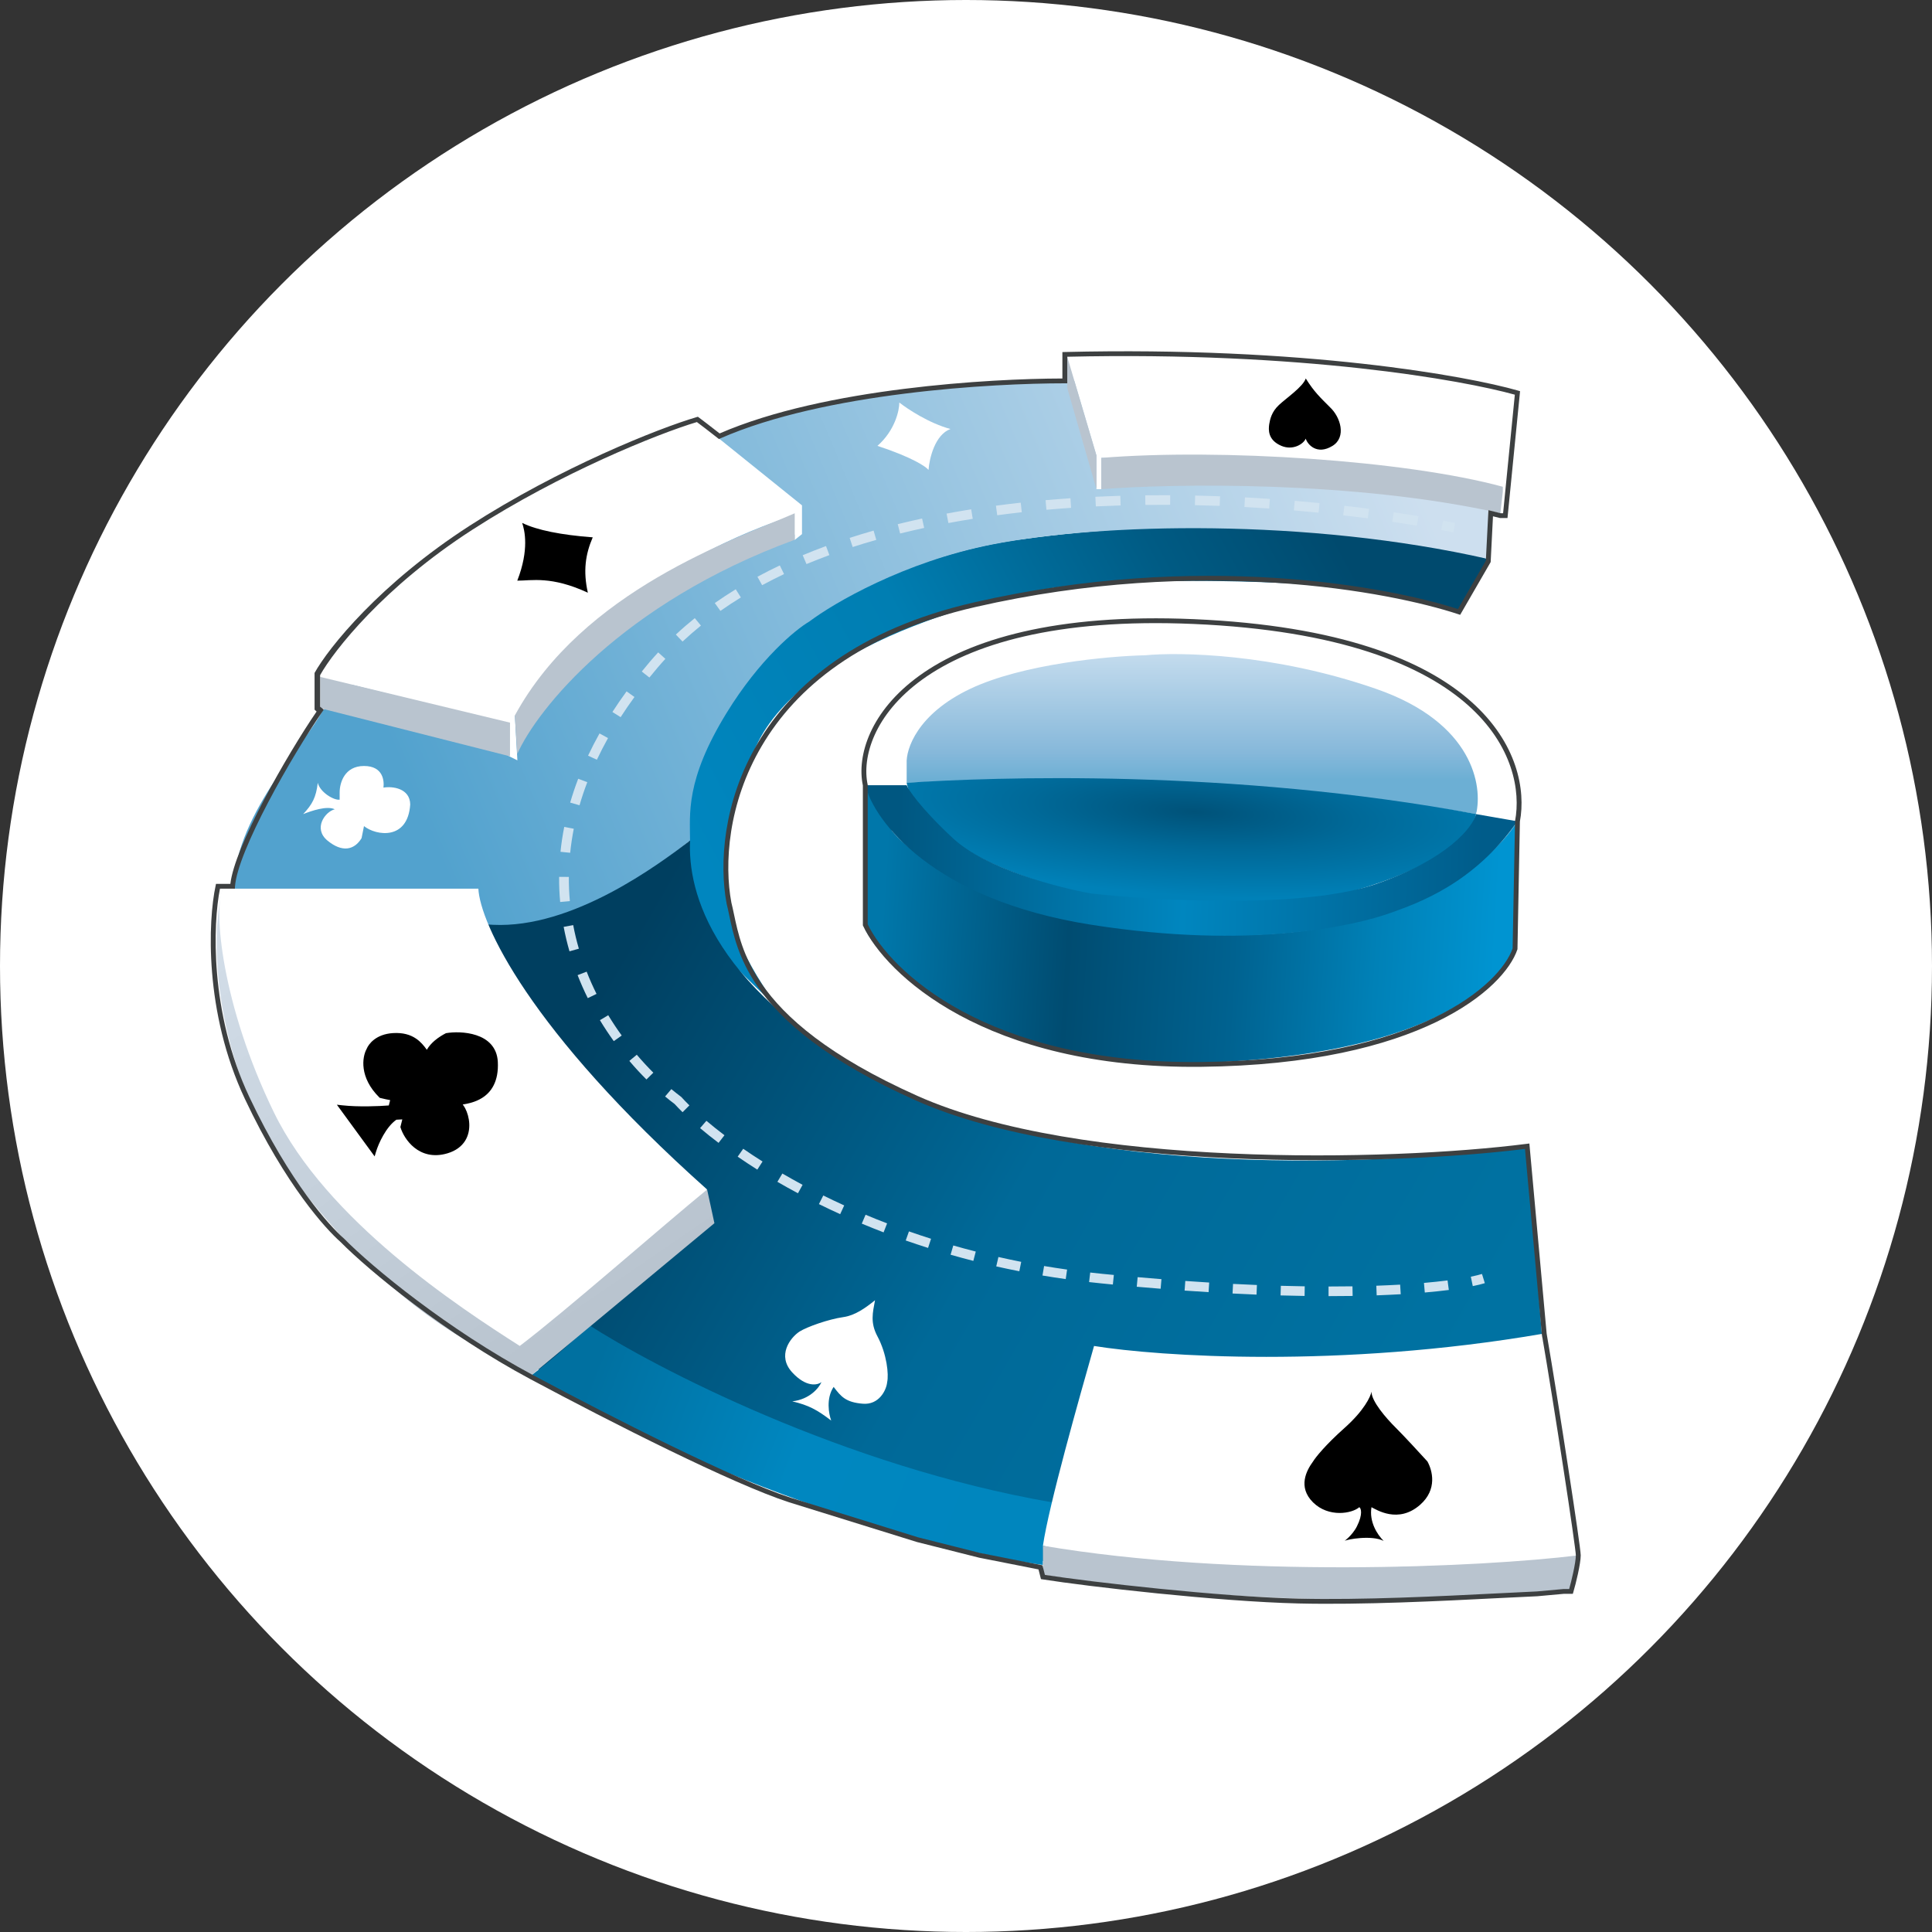<svg width="55" height="55" viewBox="0 0 55 55" fill="none" xmlns="http://www.w3.org/2000/svg">
<rect x="0" y="0" width="55" height="55" fill="#333333" stroke="none"/>
<circle cx="27.5" cy="27.5" r="27.5" fill="white"/>
<path d="M42.368 15.913L41.536 17.421C40.844 17.147 38.873 16.715 36.549 16.599C34.263 16.484 31.643 16.543 30.591 16.667C28.904 16.776 23.075 18.151 21.585 21.12C20.18 23.919 20.73 26.122 21.031 26.807C21.238 27.259 21.768 28.251 22.356 28.924C22.423 28.994 22.489 29.065 22.555 29.136C22.488 29.07 22.422 29 22.356 28.924C21.401 27.93 20.306 27.128 19.853 25.848C19.483 24.569 19.354 21.574 20.754 19.75C21.989 18.14 23.279 17.497 23.594 17.284C24.305 16.8 26.418 15.726 28.997 15.365C31.489 15.017 33.362 15 33.985 15.023C35.74 14.977 39.874 15.146 42.368 15.913Z" fill="url(#paint0_linear_12604_14436)"/>
<path d="M42.367 10.981V15.914C37.24 14.749 31.352 14.886 28.234 15.502C25.74 15.996 23.731 17.17 23.038 17.695C22.646 17.923 21.625 18.764 20.683 20.298C19.505 22.217 19.644 23.176 19.644 23.93C16.596 26.327 15.557 26.396 13.963 26.465C11.954 26.99 6.721 27.517 6.653 25.428C6.584 23.305 8.698 21.189 9.183 20.23C11.308 18.266 16.513 13.968 20.337 12.488C24.161 11.008 28.534 10.775 30.243 10.844L42.367 10.981Z" fill="url(#paint1_linear_12604_14436)"/>
<path d="M14.034 26.327C16.306 26.437 18.744 24.614 19.645 23.929C19.576 25.368 20.241 28.232 25.395 30.918C30.549 33.603 39.597 33.178 43.476 32.63L43.892 37.974L44.723 45.237C41.998 45.419 34.47 45.785 29.344 44.346C21.94 42.268 18.052 40.646 15.004 38.796L12.025 37.015L9.669 34.754L7.937 32.63L6.967 30.027L6.482 27.492L6.76 25.779C8.03 25.87 11.761 26.218 14.034 26.327Z" fill="url(#paint2_linear_12604_14436)"/>
<path d="M29.69 44.141L29.967 42.771C24.009 41.743 18.605 38.911 16.735 37.701C16.689 37.769 16.305 38.263 15.142 39.14C21.072 42.702 27.357 44.233 29.69 44.552V44.141Z" fill="url(#paint3_linear_12604_14436)"/>
<path d="M8.699 34C6.077 30.758 5.928 26.715 6.344 25.299C6.39 25.915 6.898 28.272 7.729 30.848C8.561 33.424 12.717 36.694 14.726 38.042L19.506 34.137L20.13 33.863L20.338 34.822L15.142 39.138C12.856 38.042 11.193 37.083 8.699 34Z" fill="url(#paint4_linear_12604_14436)"/>
<path d="M20.13 33.863C15.032 29.313 13.665 26.258 13.618 25.299H6.344C6.067 25.869 6.303 28.601 7.799 31.67C9.296 34.74 13.041 37.197 14.796 38.316C16.066 37.357 18.856 34.904 20.13 33.863Z" fill="white"/>
<path d="M43.892 37.974C38.128 38.961 32.993 38.614 31.145 38.317C30.73 39.778 29.857 42.852 29.69 44.003C33.293 44.935 41.329 44.666 44.931 44.346C44.839 43.866 44.557 41.92 43.892 37.974Z" fill="white"/>
<path d="M29.69 44.825V44.003C35.177 44.934 42.137 44.619 44.931 44.277C44.931 44.482 44.862 44.893 44.724 45.236C38.572 45.948 32.138 45.259 29.69 44.825Z" fill="#B9C4CF"/>
<path fill-rule="evenodd" clip-rule="evenodd" d="M32.603 14.1C32.841 14.097 33.078 14.096 33.313 14.097L33.312 14.371C33.078 14.37 32.843 14.371 32.606 14.374L32.603 14.1ZM34.023 14.107C34.261 14.112 34.498 14.119 34.732 14.128L34.722 14.401C34.489 14.393 34.254 14.386 34.017 14.381L34.023 14.107ZM31.183 14.143C31.42 14.131 31.657 14.122 31.893 14.115L31.901 14.389C31.667 14.396 31.432 14.405 31.196 14.416L31.183 14.143ZM35.441 14.16C35.68 14.172 35.916 14.187 36.15 14.203L36.131 14.476C35.898 14.46 35.663 14.446 35.426 14.433L35.441 14.16ZM29.765 14.239C30.001 14.219 30.237 14.2 30.473 14.184L30.492 14.457C30.258 14.473 30.024 14.492 29.79 14.512L29.765 14.239ZM36.858 14.257C37.097 14.277 37.333 14.299 37.565 14.322L37.538 14.594C37.307 14.571 37.072 14.55 36.835 14.53L36.858 14.257ZM28.352 14.396C28.587 14.365 28.822 14.336 29.058 14.31L29.088 14.582C28.855 14.608 28.622 14.637 28.389 14.668L28.352 14.396ZM38.271 14.398C38.511 14.425 38.746 14.454 38.975 14.485L38.939 14.756C38.711 14.726 38.477 14.697 38.239 14.67L38.271 14.398ZM26.947 14.621C27.18 14.577 27.413 14.537 27.648 14.499L27.692 14.77C27.46 14.807 27.229 14.847 26.999 14.89L26.947 14.621ZM39.677 14.583C39.919 14.619 40.153 14.657 40.38 14.695L40.334 14.965C40.108 14.927 39.876 14.89 39.636 14.854L39.677 14.583ZM25.557 14.922C25.786 14.865 26.017 14.812 26.25 14.761L26.309 15.029C26.079 15.079 25.851 15.132 25.625 15.188L25.557 14.922ZM41.082 14.82C41.199 14.843 41.314 14.865 41.426 14.888L41.371 15.156C41.26 15.134 41.146 15.112 41.029 15.089L41.082 14.82ZM24.188 15.312C24.413 15.24 24.64 15.171 24.869 15.105L24.946 15.369C24.72 15.433 24.496 15.501 24.274 15.573L24.188 15.312ZM22.851 15.806C23.069 15.715 23.29 15.628 23.515 15.545L23.611 15.802C23.391 15.884 23.173 15.969 22.959 16.058L22.851 15.806ZM21.563 16.419C21.771 16.306 21.983 16.199 22.2 16.096L22.32 16.343C22.108 16.444 21.9 16.549 21.696 16.659L21.563 16.419ZM20.349 17.167C20.543 17.031 20.741 16.901 20.945 16.775L21.091 17.008C20.892 17.13 20.698 17.258 20.509 17.391L20.349 17.167ZM19.24 18.065C19.413 17.903 19.593 17.747 19.779 17.597L19.954 17.809C19.773 17.955 19.599 18.107 19.43 18.264L19.24 18.065ZM18.5 18.839C18.578 18.748 18.656 18.659 18.737 18.572L18.942 18.756C18.864 18.841 18.787 18.927 18.713 19.015C18.635 19.106 18.56 19.197 18.487 19.288L18.27 19.117C18.345 19.024 18.422 18.932 18.5 18.839ZM17.434 20.269C17.559 20.075 17.693 19.879 17.837 19.682L18.062 19.842C17.921 20.035 17.79 20.226 17.668 20.416L17.434 20.269ZM16.741 21.512C16.84 21.303 16.948 21.092 17.067 20.879L17.309 21.012C17.194 21.219 17.088 21.424 16.992 21.628L16.741 21.512ZM16.232 22.848C16.297 22.624 16.373 22.398 16.46 22.17L16.719 22.267C16.634 22.489 16.561 22.707 16.498 22.924L16.232 22.848ZM15.956 24.249C15.98 24.016 16.015 23.78 16.063 23.54L16.334 23.593C16.289 23.824 16.255 24.052 16.232 24.277L15.956 24.249ZM15.947 25.678C15.925 25.444 15.915 25.205 15.917 24.962L16.194 24.964C16.192 25.198 16.202 25.428 16.223 25.653L15.947 25.678ZM16.212 27.082C16.147 26.856 16.091 26.624 16.046 26.386L16.318 26.336C16.361 26.565 16.415 26.789 16.479 27.007L16.212 27.082ZM16.733 28.415C16.628 28.204 16.531 27.986 16.443 27.76L16.701 27.661C16.786 27.879 16.88 28.09 16.982 28.294L16.733 28.415ZM17.473 29.639C17.336 29.449 17.204 29.25 17.078 29.042L17.315 28.901C17.438 29.103 17.566 29.296 17.699 29.479L17.473 29.639ZM18.403 30.73C18.239 30.567 18.076 30.391 17.916 30.202L18.128 30.026C18.283 30.208 18.441 30.379 18.599 30.537L18.403 30.73ZM19.205 31.429C19.116 31.362 19.025 31.291 18.934 31.214L19.112 31.005C19.204 31.081 19.294 31.152 19.383 31.219L19.393 31.227L19.402 31.236C19.468 31.309 19.543 31.386 19.626 31.468L19.431 31.662C19.348 31.581 19.273 31.503 19.205 31.429ZM20.456 32.535C20.265 32.391 20.089 32.25 19.93 32.115L20.11 31.907C20.265 32.038 20.437 32.176 20.624 32.318L20.456 32.535ZM21.559 33.297C21.363 33.173 21.176 33.05 21 32.928L21.158 32.703C21.332 32.823 21.515 32.944 21.708 33.066L21.559 33.297ZM22.716 33.97C22.514 33.862 22.319 33.753 22.131 33.644L22.272 33.408C22.457 33.515 22.649 33.623 22.848 33.73L22.716 33.97ZM23.918 34.565C23.71 34.47 23.509 34.375 23.313 34.278L23.437 34.033C23.63 34.128 23.829 34.223 24.033 34.316L23.918 34.565ZM25.154 35.083C24.942 35.001 24.735 34.918 24.533 34.834L24.641 34.581C24.84 34.665 25.045 34.747 25.254 34.827L25.154 35.083ZM26.42 35.526C26.204 35.457 25.991 35.386 25.784 35.314L25.876 35.055C26.081 35.127 26.291 35.197 26.505 35.265L26.42 35.526ZM27.709 35.895C27.489 35.838 27.273 35.78 27.061 35.719L27.138 35.456C27.348 35.516 27.561 35.574 27.778 35.629L27.709 35.895ZM29.018 36.19C28.795 36.147 28.577 36.1 28.361 36.052L28.423 35.784C28.636 35.833 28.852 35.878 29.072 35.922L29.018 36.19ZM30.339 36.413C30.115 36.382 29.895 36.348 29.677 36.311L29.723 36.041C29.939 36.077 30.157 36.111 30.378 36.142L30.339 36.413ZM31.339 36.534C31.227 36.523 31.115 36.511 31.004 36.498L31.036 36.226C31.146 36.239 31.256 36.25 31.367 36.262C31.482 36.273 31.596 36.284 31.709 36.295L31.681 36.568C31.568 36.557 31.454 36.546 31.339 36.534ZM42.27 36.529C42.179 36.557 42.064 36.585 41.927 36.613L41.871 36.345C42.002 36.318 42.108 36.292 42.189 36.267L42.27 36.529ZM33.041 36.688C32.819 36.67 32.592 36.651 32.361 36.631L32.386 36.358C32.616 36.378 32.842 36.397 33.064 36.415L33.041 36.688ZM41.245 36.723C41.042 36.749 40.814 36.773 40.561 36.795L40.537 36.522C40.786 36.5 41.01 36.476 41.209 36.451L41.245 36.723ZM34.406 36.785C34.183 36.771 33.956 36.756 33.723 36.74L33.743 36.466C33.975 36.483 34.201 36.498 34.423 36.511L34.406 36.785ZM35.771 36.855C35.549 36.846 35.322 36.835 35.088 36.823L35.102 36.55C35.335 36.562 35.561 36.572 35.782 36.581L35.771 36.855ZM39.876 36.844C39.661 36.856 39.433 36.867 39.191 36.876L39.181 36.602C39.421 36.593 39.647 36.583 39.859 36.571L39.876 36.844ZM37.139 36.893C36.918 36.889 36.69 36.885 36.455 36.878L36.463 36.604C36.697 36.611 36.923 36.615 37.143 36.619L37.139 36.893ZM38.507 36.893C38.288 36.896 38.059 36.898 37.821 36.898L37.821 36.624C38.058 36.624 38.285 36.622 38.502 36.619L38.507 36.893Z" fill="#D1E3F0"/>
<path d="M38.281 40.646C38.835 40.152 39.02 39.755 39.043 39.618C39.043 39.892 39.459 40.372 39.736 40.646C39.957 40.865 40.428 41.376 40.636 41.605C40.775 41.856 40.927 42.4 40.428 42.838C39.805 43.386 39.181 42.975 39.043 42.907C38.974 43.318 39.204 43.683 39.389 43.866C39.042 43.692 38.341 43.824 38.281 43.866C38.221 43.907 38.489 43.729 38.627 43.455C38.808 43.098 38.743 42.929 38.696 42.907C38.489 43.089 37.823 43.208 37.38 42.77C36.937 42.331 37.195 41.856 37.38 41.605C37.449 41.491 37.727 41.139 38.281 40.646Z" fill="black"/>
<path d="M23.663 40.441C23.263 40.136 23.027 40.005 22.554 39.893C23.053 39.838 23.317 39.505 23.386 39.345C23.27 39.436 22.952 39.501 22.554 39.071C22.112 38.592 22.492 38.083 22.762 37.906C22.98 37.77 23.583 37.556 24.009 37.495C24.336 37.449 24.63 37.242 24.91 37.015C24.844 37.373 24.77 37.651 24.979 38.043C25.25 38.551 25.304 39.131 25.256 39.345C25.232 39.587 25.017 39.998 24.564 39.961C24.075 39.922 23.94 39.756 23.732 39.482C23.511 39.811 23.594 40.258 23.663 40.441Z" fill="white"/>
<path d="M10.639 32.766L9.738 31.533C10.237 31.588 10.87 31.556 11.124 31.533L11.193 31.259C11.17 31.259 11.068 31.245 10.847 31.191C10.293 30.642 10.385 30.094 10.5 29.889C10.541 29.782 10.725 29.507 11.193 29.478C11.736 29.445 11.965 29.717 12.163 30.026C12.262 29.74 12.57 29.555 12.717 29.478C13.101 29.413 14.063 29.444 14.103 30.232C14.157 31.307 13.286 31.358 12.994 31.396C13.238 31.425 13.632 32.495 12.717 32.766C11.957 32.992 11.563 32.378 11.47 32.081L11.54 31.807C11.493 31.784 11.373 31.807 11.262 31.807C10.93 32.026 10.708 32.538 10.639 32.766Z" fill="black"/>
<path fill-rule="evenodd" clip-rule="evenodd" d="M13.975 29.727C14.088 29.852 14.161 30.017 14.172 30.229C14.186 30.507 14.14 30.724 14.055 30.893C13.97 31.063 13.848 31.18 13.714 31.262C13.532 31.374 13.328 31.419 13.173 31.443C13.198 31.475 13.222 31.512 13.244 31.553C13.305 31.67 13.351 31.825 13.359 31.988C13.367 32.15 13.336 32.325 13.239 32.479C13.141 32.633 12.98 32.761 12.737 32.833C12.333 32.953 12.021 32.849 11.8 32.674C11.582 32.501 11.453 32.261 11.404 32.102L11.398 32.084L11.453 31.867C11.445 31.867 11.438 31.867 11.429 31.868C11.416 31.868 11.402 31.869 11.387 31.87C11.355 31.873 11.319 31.875 11.284 31.876C11.138 31.978 11.012 32.144 10.912 32.318C10.809 32.497 10.738 32.677 10.705 32.787L10.665 32.92L9.59 31.449L9.746 31.466C10.208 31.517 10.791 31.492 11.068 31.47L11.107 31.318C11.099 31.317 11.09 31.315 11.081 31.313C11.024 31.303 10.941 31.285 10.83 31.258L10.811 31.253L10.797 31.24C10.225 30.673 10.308 30.095 10.437 29.861C10.489 29.729 10.696 29.44 11.188 29.41C11.473 29.393 11.682 29.456 11.846 29.568C11.972 29.654 12.068 29.767 12.151 29.885C12.211 29.78 12.293 29.693 12.376 29.622C12.49 29.526 12.609 29.457 12.685 29.418L12.694 29.413L12.705 29.411C12.905 29.377 13.254 29.368 13.561 29.471C13.716 29.522 13.863 29.603 13.975 29.727ZM12.739 29.544C12.925 29.515 13.243 29.509 13.517 29.601C13.656 29.647 13.78 29.717 13.872 29.819C13.962 29.919 14.024 30.053 14.033 30.235C14.046 30.495 14.003 30.688 13.931 30.832C13.859 30.976 13.756 31.075 13.641 31.146C13.431 31.275 13.187 31.304 13.03 31.323C13.014 31.325 12.999 31.327 12.985 31.329L12.986 31.465C12.994 31.466 13.013 31.473 13.04 31.501C13.066 31.527 13.094 31.566 13.121 31.616C13.173 31.716 13.214 31.852 13.221 31.994C13.227 32.136 13.2 32.282 13.122 32.406C13.044 32.529 12.911 32.638 12.697 32.702C12.341 32.807 12.075 32.716 11.886 32.567C11.702 32.421 11.589 32.218 11.542 32.08L11.62 31.771L11.57 31.747C11.546 31.734 11.518 31.731 11.496 31.73C11.472 31.729 11.446 31.729 11.421 31.731C11.404 31.732 11.388 31.733 11.372 31.734C11.335 31.737 11.299 31.739 11.262 31.739H11.241L11.224 31.751C11.044 31.869 10.899 32.063 10.791 32.25C10.716 32.381 10.658 32.512 10.616 32.62L9.883 31.616C10.358 31.651 10.899 31.623 11.13 31.602L11.179 31.598L11.281 31.191H11.193C11.193 31.191 11.191 31.191 11.187 31.191C11.182 31.19 11.177 31.19 11.169 31.189C11.155 31.187 11.134 31.184 11.107 31.179C11.056 31.169 10.982 31.154 10.882 31.129C10.365 30.608 10.461 30.1 10.561 29.923L10.563 29.918L10.565 29.914C10.597 29.828 10.76 29.574 11.197 29.547C11.455 29.531 11.632 29.588 11.768 29.681C11.905 29.775 12.006 29.91 12.104 30.063L12.182 30.184L12.228 30.049C12.272 29.921 12.364 29.813 12.467 29.726C12.564 29.643 12.668 29.582 12.739 29.544Z" fill="black"/>
<path d="M8.63 23.176C8.891 22.899 8.999 22.698 9.046 22.285C9.115 22.559 9.507 22.788 9.669 22.765V22.559C9.669 22.285 9.808 21.806 10.362 21.806C10.916 21.806 10.939 22.24 10.916 22.422C11.165 22.377 11.673 22.437 11.678 22.902C11.609 23.93 10.708 23.793 10.362 23.518L10.293 23.861C10.085 24.204 9.738 24.272 9.323 23.93C8.907 23.587 9.253 23.107 9.53 23.039C9.309 22.929 8.861 23.085 8.63 23.176Z" fill="white"/>
<path d="M24.979 12.693C25.477 12.254 25.602 11.688 25.602 11.459C25.833 11.642 26.447 12.048 27.057 12.213C26.613 12.377 26.456 13.058 26.433 13.378C26.364 13.286 25.976 13.021 24.979 12.693Z" fill="white"/>
<path d="M42.02 23.175C36.035 22.134 28.719 22.148 25.81 22.285L25.325 22.011L26.017 20.503L27.542 19.202L29.897 18.517L33.361 18.242L38.764 18.996L42.436 21.051C42.505 21.189 42.519 21.805 42.02 23.175Z" fill="url(#paint5_linear_12604_14436)"/>
<path d="M33.5 17.695C26.088 17.626 24.356 20.64 24.633 22.353L25.811 22.353L25.811 21.737C25.787 21.326 26.115 20.325 27.612 19.613C29.108 18.9 31.561 18.677 32.6 18.654C33.569 18.562 36.254 18.596 39.181 19.613C41.951 20.576 42.212 22.387 42.021 23.175L43.199 23.381C43.209 23.277 43.229 22.559 43.13 21.874C43.031 21.189 41.551 19.42 40.081 18.996C39.412 18.677 37.269 17.914 33.5 17.695Z" fill="white"/>
<path d="M42.021 23.174C35.024 21.873 28.258 22.124 25.81 22.284C25.976 23.106 27.151 24.043 28.027 24.476C29.69 25.298 33.195 26.23 36.132 25.846C39.07 25.463 40.797 24.545 41.259 24.134C41.351 24.042 41.882 23.791 42.021 23.174Z" fill="url(#paint6_radial_12604_14436)"/>
<path d="M24.632 26.464V22.353C24.701 22.696 25.047 22.97 25.394 23.655C26.11 24.545 28.927 26.382 34.469 26.601C40.011 26.82 42.505 24.477 43.198 23.381L43.129 26.943C42.805 27.88 40.967 29.903 34.816 30.232C28.664 30.561 25.348 27.834 24.632 26.464Z" fill="url(#paint7_linear_12604_14436)"/>
<path d="M24.632 22.354H25.81C25.856 22.468 26.184 22.984 27.126 23.861C28.068 24.738 30.151 25.277 31.075 25.437C32.922 25.642 37.13 25.875 39.18 25.163C41.231 24.45 41.928 23.541 42.021 23.176L43.199 23.381C41.952 25.163 40.358 25.711 39.596 25.985C38.557 26.358 35.62 27.04 31.075 26.327C26.53 25.615 24.886 23.358 24.632 22.354Z" fill="url(#paint8_linear_12604_14436)"/>
<path fill-rule="evenodd" clip-rule="evenodd" d="M8.977 20.156L9.046 19.197L9.184 19.207L9.115 20.166L8.977 20.156Z" fill="white"/>
<path d="M14.38 20.504L9.115 19.202C11.443 15.42 17.244 12.876 19.853 12.077L22.763 14.419V15.173L22.694 15.229C22.694 15.183 22.61 15.105 22.555 14.612C18.177 16.037 15.396 19.042 14.588 20.367L14.653 21.532L14.515 21.463L14.38 20.504Z" fill="white"/>
<path fill-rule="evenodd" clip-rule="evenodd" d="M19.867 12L22.831 14.386V15.205L22.623 15.372V15.231C22.623 15.23 22.623 15.23 22.623 15.229C22.622 15.225 22.619 15.218 22.614 15.207L22.613 15.204C22.604 15.182 22.592 15.152 22.578 15.108C22.552 15.027 22.522 14.903 22.495 14.703C18.201 16.126 15.467 19.071 14.658 20.384L14.729 21.645L14.451 21.508L14.317 20.559L9.006 19.245L9.055 19.166C10.228 17.261 12.271 15.672 14.342 14.461C16.415 13.25 18.522 12.412 19.832 12.011L19.867 12ZM9.223 19.158L14.442 20.448L14.576 21.408L14.517 20.349L14.528 20.331C15.344 18.994 18.137 15.977 22.532 14.546L22.614 14.52L22.623 14.604C22.645 14.795 22.67 14.922 22.693 15.007V14.451L19.837 12.153C18.535 12.555 16.457 13.385 14.413 14.579C12.379 15.769 10.386 17.316 9.223 19.158Z" fill="white"/>
<path d="M9.115 20.161V19.27L14.519 20.572V21.531L9.115 20.161Z" fill="#B9C4CF"/>
<path d="M14.726 21.463L14.657 20.367C16.597 16.804 20.892 15.366 22.624 14.612V15.366C17.692 17.174 15.281 20.207 14.726 21.463Z" fill="#B9C4CF"/>
<path d="M14.726 16.53C15.072 15.64 14.934 15.091 14.865 14.886C15.28 15.091 15.973 15.229 16.874 15.297C16.666 15.777 16.596 16.256 16.735 16.873C15.696 16.393 15.142 16.53 14.726 16.53Z" fill="black"/>
<path d="M42.782 13.994C41.535 13.309 34.654 13.012 31.352 13.035V13.925H31.213V12.966L30.382 10.157C39.041 9.952 43.171 11.194 43.198 11.185C43.129 11.322 43.129 13.309 42.852 14.611H42.713C42.69 14.611 42.672 14.432 42.782 13.994Z" fill="white"/>
<path d="M36.41 11.528C36.616 11.335 37.098 11.007 37.172 10.774C37.417 11.164 37.581 11.31 37.864 11.596C38.158 11.869 38.339 12.443 37.934 12.693C37.487 12.968 37.218 12.647 37.172 12.487C37.102 12.647 36.802 12.829 36.479 12.693C36.091 12.528 36.109 12.236 36.132 12.076C36.156 11.939 36.196 11.728 36.41 11.528Z" fill="black"/>
<path d="M31.352 13.926V13.035C34.746 12.761 40.011 13.104 42.782 13.857V13.994L42.713 14.611C38.556 13.679 33.407 13.766 31.352 13.926Z" fill="#B9C4CF"/>
<path d="M31.214 13.926V12.967L30.383 10.158V11.049L31.214 13.926Z" fill="#B9C4CF"/>
<path fill-rule="evenodd" clip-rule="evenodd" d="M30.312 10.021C37.134 9.856 41.778 10.706 43.218 11.12L43.273 11.136L42.915 14.748H42.705L42.502 14.698L42.436 16.001L41.568 17.503L41.514 17.485C39.585 16.849 34.211 15.805 27.766 17.281C24.491 18.031 22.655 19.591 21.688 21.232C20.719 22.873 20.616 24.602 20.821 25.696C20.847 25.798 20.87 25.909 20.895 26.027C21.006 26.553 21.149 27.231 21.685 28.01C22.342 28.964 23.595 30.07 26.116 31.197C28.407 32.222 31.762 32.69 35.041 32.837C38.317 32.985 41.508 32.813 43.467 32.562L43.538 32.553L44.03 37.965C44.203 38.971 44.445 40.491 44.644 41.787C44.744 42.435 44.833 43.028 44.897 43.473C44.928 43.695 44.954 43.88 44.972 44.017C44.989 44.151 45 44.244 45 44.277C45 44.395 44.964 44.602 44.921 44.802C44.877 45.004 44.825 45.208 44.789 45.325L44.775 45.373H44.518L43.759 45.442L43.758 45.442L43.756 45.442C43.44 45.456 43.068 45.474 42.656 45.495C41.026 45.578 38.779 45.691 36.962 45.647C34.686 45.593 30.974 45.167 29.679 44.961L29.634 44.954L29.564 44.678L27.873 44.344L26.103 43.898L22.464 42.767L22.464 42.767C20.858 42.247 17.397 40.491 15.109 39.267C12.678 37.968 10.505 36.179 9.69 35.352C9.288 34.999 8.139 33.758 6.974 31.289C5.802 28.806 5.927 26.187 6.138 25.216L6.149 25.162H6.558C6.588 24.9 6.698 24.553 6.855 24.164C7.027 23.74 7.257 23.261 7.512 22.776C8.004 21.839 8.587 20.878 9.013 20.256L8.955 20.203L8.955 19.184V19.157C9.354 18.438 10.815 16.614 13.372 14.965C15.927 13.317 18.741 12.195 19.833 11.874L19.866 11.864L19.894 11.884C19.983 11.951 20.222 12.131 20.486 12.339C21.987 11.688 23.922 11.297 25.738 11.07C27.529 10.845 29.207 10.777 30.244 10.775V10.023L30.312 10.021ZM30.383 10.156V10.912H30.313C29.288 10.912 27.58 10.976 25.755 11.206C23.929 11.435 21.991 11.828 20.504 12.481L20.466 12.498L20.433 12.472C20.181 12.273 19.948 12.096 19.839 12.015C18.736 12.346 15.966 13.456 13.448 15.08C10.924 16.707 9.512 18.512 9.113 19.219L9.113 20.118L9.217 20.203L9.172 20.268C8.747 20.882 8.142 21.873 7.635 22.839C7.382 23.321 7.153 23.797 6.984 24.215C6.814 24.634 6.707 24.99 6.69 25.235L6.686 25.299H6.262C6.064 26.288 5.964 28.826 7.099 31.231C8.26 33.69 9.4 34.915 9.784 35.251L9.786 35.252L9.788 35.254C10.591 36.072 12.755 37.853 15.175 39.147C17.466 40.372 20.915 42.121 22.506 42.636L26.141 43.766L27.904 44.21L29.677 44.561L29.746 44.833C31.076 45.041 34.723 45.456 36.966 45.51C38.776 45.554 41.016 45.441 42.646 45.359C43.058 45.338 43.431 45.319 43.748 45.305L44.512 45.236H44.671C44.704 45.12 44.748 44.947 44.785 44.773C44.829 44.571 44.861 44.379 44.861 44.277C44.861 44.255 44.853 44.173 44.834 44.035C44.817 43.899 44.791 43.714 44.759 43.492C44.696 43.048 44.607 42.456 44.507 41.807C44.308 40.51 44.066 38.99 43.893 37.986L43.892 37.983L43.413 32.707C41.441 32.954 38.279 33.12 35.034 32.974C31.752 32.826 28.375 32.358 26.059 31.322C23.523 30.189 22.247 29.068 21.57 28.087C21.017 27.284 20.868 26.575 20.758 26.049C20.733 25.932 20.711 25.825 20.686 25.727L20.685 25.725L20.685 25.723C20.474 24.601 20.58 22.837 21.568 21.162C22.557 19.486 24.427 17.905 27.735 17.148C34.15 15.679 39.51 16.694 41.504 17.338L42.299 15.962L42.372 14.524L42.722 14.611H42.79L43.124 11.236C41.644 10.823 37.072 10.001 30.383 10.156Z" fill="#3D4041"/>
<path fill-rule="evenodd" clip-rule="evenodd" d="M26.177 19.232C27.588 18.215 30.03 17.455 33.988 17.626C38.158 17.807 40.563 18.799 41.883 19.975C43.203 21.149 43.435 22.501 43.268 23.388L43.199 27.024L43.195 27.034C43.008 27.586 42.316 28.403 40.898 29.089C39.477 29.776 37.322 30.336 34.194 30.37C28.018 30.436 25.208 27.711 24.57 26.356L24.564 26.343V22.361C24.387 21.518 24.769 20.247 26.177 19.232ZM26.258 19.343C24.881 20.336 24.534 21.561 24.701 22.34L24.702 22.346V26.312C25.324 27.612 28.078 30.299 34.192 30.233C37.305 30.199 39.439 29.642 40.837 28.966C42.229 28.293 42.885 27.505 43.061 27L43.13 23.374L43.131 23.369C43.291 22.528 43.077 21.221 41.791 20.076C40.503 18.931 38.136 17.943 33.982 17.763C30.042 17.592 27.635 18.351 26.258 19.343Z" fill="#3D4041"/>
<defs>
<linearGradient id="paint0_linear_12604_14436" x1="38.419" y1="15.982" x2="20.497" y2="25.671" gradientUnits="userSpaceOnUse">
<stop stop-color="#004A6E"/>
<stop offset="0.232" stop-color="#005B84"/>
<stop offset="0.59" stop-color="#007EB2"/>
<stop offset="1" stop-color="#0086BF"/>
</linearGradient>
<linearGradient id="paint1_linear_12604_14436" x1="39.873" y1="12.625" x2="12.392" y2="24.215" gradientUnits="userSpaceOnUse">
<stop stop-color="#CDDFEF"/>
<stop offset="1" stop-color="#52A2CE"/>
</linearGradient>
<linearGradient id="paint2_linear_12604_14436" x1="18.398" y1="25.985" x2="41.34" y2="39.29" gradientUnits="userSpaceOnUse">
<stop stop-color="#003F60"/>
<stop offset="0.493" stop-color="#006998"/>
<stop offset="1" stop-color="#0072A2"/>
</linearGradient>
<linearGradient id="paint3_linear_12604_14436" x1="16.873" y1="39.071" x2="28.617" y2="43.611" gradientUnits="userSpaceOnUse">
<stop stop-color="#0070A0"/>
<stop offset="0.494" stop-color="#0087C0"/>
<stop offset="1" stop-color="#0086BE"/>
</linearGradient>
<linearGradient id="paint4_linear_12604_14436" x1="7.522" y1="26.463" x2="15.574" y2="38.194" gradientUnits="userSpaceOnUse">
<stop stop-color="#D1DCE7"/>
<stop offset="1" stop-color="#B9C4CF"/>
</linearGradient>
<linearGradient id="paint5_linear_12604_14436" x1="33.898" y1="18.242" x2="33.898" y2="23.175" gradientUnits="userSpaceOnUse">
<stop stop-color="#CCE0F0"/>
<stop offset="0.646" stop-color="#86B8DA"/>
<stop offset="0.802" stop-color="#6CAFD4"/>
</linearGradient>
<radialGradient id="paint6_radial_12604_14436" cx="0" cy="0" r="1" gradientUnits="userSpaceOnUse" gradientTransform="translate(33.985 23.106) rotate(93.307) scale(2.402 10.588)">
<stop stop-color="#005279"/>
<stop offset="0.439" stop-color="#006998"/>
<stop offset="1" stop-color="#0081B8"/>
</radialGradient>
<linearGradient id="paint7_linear_12604_14436" x1="25.186" y1="24.888" x2="42.642" y2="25.939" gradientUnits="userSpaceOnUse">
<stop stop-color="#0077AA"/>
<stop offset="0.305" stop-color="#004C71"/>
<stop offset="0.575" stop-color="#006290"/>
<stop offset="0.808" stop-color="#0081B7"/>
<stop offset="1" stop-color="#0094D1"/>
</linearGradient>
<linearGradient id="paint8_linear_12604_14436" x1="25.602" y1="23.176" x2="42.228" y2="23.666" gradientUnits="userSpaceOnUse">
<stop stop-color="#005781"/>
<stop offset="0.49" stop-color="#0086BF"/>
<stop offset="1" stop-color="#005C8A"/>
</linearGradient>
</defs>
</svg>
